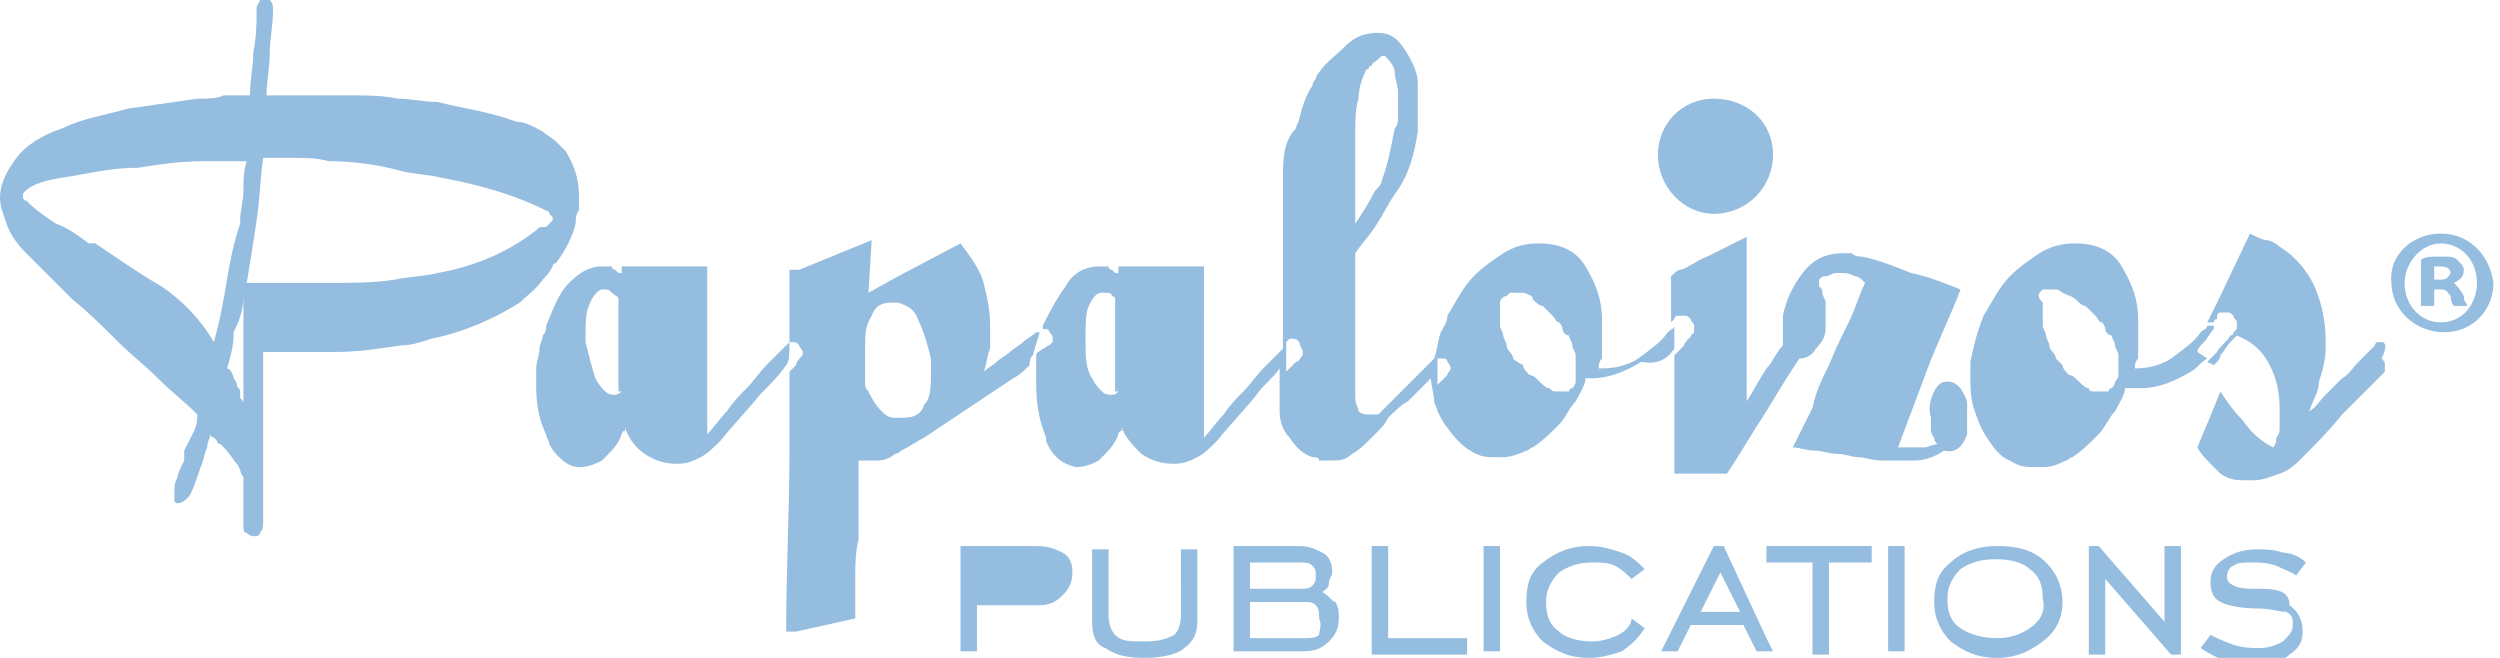 <?xml version="1.0" encoding="utf-8"?>
<!-- Generator: Adobe Illustrator 22.0.1, SVG Export Plug-In . SVG Version: 6.00 Build 0)  -->
<svg version="1.1" id="Layer_1" xmlns="http://www.w3.org/2000/svg" xmlns:xlink="http://www.w3.org/1999/xlink" x="0px" y="0px"
	 viewBox="0 0 76 20" style="enable-background:new 0 0 76 20;" xml:space="preserve">
<style type="text/css">
	.st0{fill:#95BDDF;}
</style>
<title>papaloizos</title>
<desc>Created with Sketch.</desc>
<path class="st0" d="M31.9,17.9C31.8,18,31.7,18,31.5,18h-0.6h-1.2v-0.9h1.2h0.7c0.2,0,0.3,0,0.4,0.1c0.1,0.1,0.1,0.2,0.1,0.3
	C32,17.7,32,17.8,31.9,17.9"/>
<g>
	<path class="st0" d="M52.1,6.5c1,0,1.8-0.8,1.8-1.8c0-1-0.8-1.7-1.8-1.7c-1,0-1.7,0.8-1.7,1.7C50.4,5.7,51.2,6.5,52.1,6.5z"/>
	<polygon class="st0" points="42.2,16.6 41.7,16.6 41.7,19.9 44.6,19.9 44.6,19.4 42.2,19.4 	"/>
	<path class="st0" d="M52.4,16.6h-0.1h-0.2l-1.6,3.2H51l0.4-0.8h0.8h0.8l0.4,0.8h0.3h0.2l-0.2-0.4L52.4,16.6z M52.3,18.6h-0.6
		l0.6-1.2l0.6,1.2H52.3z"/>
	<path class="st0" d="M49.2,19.3c-0.2,0.1-0.5,0.2-0.8,0.2c-0.4,0-0.8-0.1-1-0.3c-0.3-0.2-0.4-0.5-0.4-0.9c0-0.3,0.1-0.6,0.4-0.9
		c0.3-0.2,0.6-0.3,1-0.3c0.3,0,0.5,0,0.7,0.1c0.2,0.1,0.4,0.3,0.5,0.4l0.4-0.3c-0.2-0.2-0.4-0.4-0.7-0.5c-0.3-0.1-0.6-0.2-1-0.2
		c-0.6,0-1,0.2-1.4,0.5c-0.4,0.3-0.5,0.7-0.5,1.2c0,0.5,0.2,0.9,0.5,1.2c0.4,0.3,0.8,0.5,1.4,0.5c0.4,0,0.7-0.1,1-0.2
		c0.3-0.2,0.5-0.4,0.7-0.7l-0.4-0.3C49.6,19,49.4,19.2,49.2,19.3z"/>
	<rect x="45.1" y="16.6" class="st0" width="0.5" height="3.2"/>
	<path class="st0" d="M40.2,18c0.1-0.1,0.2-0.1,0.2-0.3c0-0.1,0.1-0.2,0.1-0.3c0-0.3-0.1-0.5-0.3-0.6c-0.2-0.1-0.4-0.2-0.7-0.2H39
		h-1.5v3.2H39h0.6c0.4,0,0.6-0.1,0.8-0.3c0.2-0.2,0.3-0.4,0.3-0.7c0-0.2,0-0.3-0.1-0.5C40.5,18.3,40.4,18.1,40.2,18z M38,17.1h1h0.5
		c0.2,0,0.3,0,0.4,0.1c0.1,0.1,0.1,0.2,0.1,0.3c0,0.1,0,0.2-0.1,0.3c-0.1,0.1-0.2,0.1-0.4,0.1H39h-1V17.1z M40.1,19.3
		c-0.1,0.1-0.3,0.1-0.4,0.1H39h-1v-1.1h1h0.6c0.2,0,0.3,0,0.4,0.1c0.1,0.1,0.1,0.2,0.1,0.4C40.2,19,40.1,19.2,40.1,19.3z"/>
	<path class="st0" d="M16.8,8.1c0,0,0-0.1,0.1-0.1c0.3-0.4,0.5-0.8,0.6-1.2c0-0.1,0-0.3,0.1-0.4c0-0.1,0-0.3,0-0.4
		c0-0.5-0.1-0.9-0.4-1.4c-0.1-0.1-0.2-0.2-0.3-0.3c-0.1-0.1-0.3-0.2-0.4-0.3c-0.2-0.1-0.5-0.3-0.8-0.3c-0.8-0.3-1.6-0.4-2.4-0.6
		C12.9,3.1,12.5,3,12.1,3c-0.5-0.1-0.9-0.1-1.4-0.1c-0.4,0-0.8,0-1.3,0c-0.4,0-0.8,0-1.3,0c0-0.4,0.1-0.8,0.1-1.3
		c0-0.4,0.1-0.8,0.1-1.3c0-0.1,0-0.2-0.1-0.3C8.3,0,8.2,0,8.1,0C8.1,0,8,0,7.9,0c0,0.1-0.1,0.1-0.1,0.3c0,0.4,0,0.8-0.1,1.3
		c0,0.4-0.1,0.8-0.1,1.3c-0.1,0-0.3,0-0.4,0c-0.1,0-0.3,0-0.4,0C6.6,3,6.3,3,6,3C5.3,3.1,4.6,3.2,3.9,3.3c-0.7,0.2-1.4,0.3-2,0.6
		C1.3,4.1,0.8,4.4,0.5,4.8C0.2,5.2,0,5.6,0,6c0,0.3,0.1,0.5,0.2,0.8c0.1,0.3,0.3,0.6,0.6,0.9c0.5,0.5,0.9,0.9,1.4,1.4
		c0.5,0.4,1,0.9,1.4,1.3c0,0,0,0,0,0c0,0,0,0,0,0c0.4,0.4,0.8,0.7,1.2,1.1c0.4,0.4,0.8,0.7,1.2,1.1c0,0,0,0,0,0c0,0,0,0,0,0
		c0,0.1,0,0.3-0.1,0.5c-0.1,0.2-0.2,0.4-0.3,0.6c0,0,0,0.1,0,0.1V14c-0.1,0.2-0.2,0.4-0.2,0.5c-0.1,0.2-0.1,0.3-0.1,0.5
		c0,0.1,0,0.1,0,0.2c0,0.1,0.1,0.1,0.1,0.1h0c0,0,0,0,0,0h0c0.1,0,0.3-0.1,0.4-0.3c0.1-0.2,0.2-0.5,0.3-0.8c0.1-0.2,0.1-0.4,0.2-0.6
		c0-0.2,0.1-0.3,0.1-0.4c0,0,0,0.1,0.1,0.1c0,0,0.1,0.1,0.1,0.1c0,0,0,0.1,0.1,0.1c0,0,0.1,0.1,0.1,0.1C7,13.8,7.1,14,7.2,14.1
		c0.1,0.1,0.1,0.3,0.2,0.4c0,0.1,0,0.2,0,0.4v0.5c0,0.1,0,0.2,0,0.3v0.3c0,0.1,0,0.2,0.1,0.2c0,0,0.1,0.1,0.2,0.1h0h0
		c0.1,0,0.2,0,0.2-0.1C8,16.1,8,16,8,15.9v-1.3v-1.3V12v-1.3c0.2,0,0.3,0,0.5,0h0.5c0.2,0,0.4,0,0.6,0c0.2,0,0.4,0,0.6,0
		c0.7,0,1.3-0.1,2-0.2c0.3,0,0.6-0.1,0.9-0.2c1-0.2,1.9-0.6,2.7-1.1C16,9,16.3,8.8,16.5,8.5C16.6,8.4,16.7,8.3,16.8,8.1z M7.4,12.3
		c0-0.1,0-0.1-0.1-0.2c0-0.1,0-0.1,0-0.2c0-0.1-0.1-0.1-0.1-0.2c0,0,0-0.1-0.1-0.2c0-0.1-0.1-0.3-0.2-0.3c0.1-0.3,0.2-0.7,0.2-1
		c0,0,0-0.1,0-0.1C7.3,9.7,7.4,9.4,7.4,9V12.3z M7.4,5.8c0,0.3-0.1,0.6-0.1,0.9v0.1C7.1,7.4,7,7.9,6.9,8.5c-0.1,0.6-0.2,1.2-0.4,1.9
		c-0.4-0.7-1-1.3-1.6-1.7c-0.7-0.4-1.4-0.9-2-1.3c0,0-0.1,0-0.1,0c0,0-0.1,0-0.1,0C2.3,7.1,2,6.9,1.7,6.8C1.4,6.6,1.1,6.4,0.8,6.1
		l0,0c0,0-0.1,0-0.1-0.1c0,0,0-0.1,0-0.1v0v0c0.1-0.2,0.5-0.4,1.2-0.5c0.7-0.1,1.4-0.3,2.3-0.3C4.8,5,5.5,4.9,6.2,4.9
		c0.5,0,0.8,0,1.1,0c0.1,0,0.2,0,0.2,0C7.4,5.2,7.4,5.5,7.4,5.8z M16.3,7C16.3,7,16.3,7,16.3,7c-0.9,0.7-1.9,1.1-3,1.3
		c-0.4,0.1-0.8,0.1-1.3,0.2c-0.6,0.1-1.3,0.1-1.9,0.1c-0.1,0-0.3,0-0.5,0H9.3c-0.3,0-0.6,0-0.9,0c-0.3,0-0.6,0-0.9,0
		C7.6,8,7.7,7.4,7.8,6.7C7.9,6.1,7.9,5.5,8,4.8c0.3,0,0.6,0,1,0c0.3,0,0.6,0,1,0.1c0.7,0,1.5,0.1,2.2,0.3c0.4,0.1,0.8,0.1,1.2,0.2
		c1.1,0.2,2.2,0.5,3.2,1h0c0.1,0,0.1,0.1,0.1,0.1c0,0,0.1,0.1,0.1,0.1c0,0,0,0.1,0,0.1c0,0-0.1,0.1-0.1,0.1c0,0,0,0-0.1,0.1
		C16.4,6.9,16.4,6.9,16.3,7C16.4,6.9,16.4,6.9,16.3,7z"/>
	<path class="st0" d="M35.9,18.7c0,0.3-0.1,0.5-0.2,0.6c-0.2,0.1-0.4,0.2-0.9,0.2s-0.7,0-0.9-0.2c-0.1-0.1-0.2-0.3-0.2-0.6v-2h-0.5
		v2.2c0,0.4,0.1,0.7,0.4,0.8c0.3,0.2,0.6,0.3,1.2,0.3c0.5,0,1-0.1,1.2-0.3c0.3-0.2,0.4-0.5,0.4-0.8v-2.2h-0.5V18.7z"/>
	<path class="st0" d="M31.5,16.6h-0.6h-1.7v3.2h0.5v-1.4h1.2h0.7c0.3,0,0.5-0.1,0.7-0.3c0.2-0.2,0.3-0.4,0.3-0.7
		c0-0.3-0.1-0.5-0.3-0.6C32.1,16.7,31.9,16.6,31.5,16.6z"/>
	<path class="st0" d="M24,10.4C24,10.4,24,10.4,24,10.4c-0.3,0.3-0.5,0.5-0.7,0.7c-0.2,0.2-0.4,0.5-0.6,0.7
		c-0.2,0.2-0.4,0.4-0.6,0.7c-0.2,0.2-0.4,0.5-0.6,0.7v0v0h0V8.1h-2.6v0.2c0,0-0.1,0-0.1,0c0,0,0,0-0.1-0.1c0,0-0.1,0-0.1-0.1
		c-0.1,0-0.1,0-0.2,0h0h0h-0.1c-0.4,0-0.7,0.2-1,0.5C17.1,8.8,17,9,16.9,9.2c-0.1,0.2-0.2,0.5-0.3,0.7c0,0.1,0,0.2-0.1,0.3
		c0,0.1-0.1,0.3-0.1,0.4c0,0.2-0.1,0.4-0.1,0.6c0,0.1,0,0.2,0,0.3v0.3c0,0.5,0.1,1,0.3,1.4c0,0.1,0.1,0.2,0.1,0.3
		c0.1,0.2,0.2,0.3,0.3,0.4c0.2,0.2,0.4,0.3,0.6,0.3h0h0c0.3,0,0.5-0.1,0.7-0.2c0,0,0,0,0.1-0.1c0.2-0.2,0.4-0.4,0.5-0.7
		c0,0,0-0.1,0.1-0.1c0,0,0-0.1,0-0.1c0.1,0.3,0.3,0.6,0.6,0.8c0.3,0.2,0.6,0.3,1,0.3c0.3,0,0.5-0.1,0.7-0.2c0.2-0.1,0.4-0.3,0.6-0.5
		c0.4-0.5,0.8-0.9,1.2-1.4c0.3-0.3,0.6-0.6,0.8-0.9C24,11,24,10.7,24,10.4z M18.9,11.9C18.9,11.9,18.8,12,18.9,11.9
		C18.8,12,18.7,12,18.7,12c0,0,0,0,0,0h0c-0.1,0-0.2,0-0.3-0.1c-0.1-0.1-0.2-0.2-0.3-0.4c-0.1-0.3-0.2-0.7-0.3-1.1v-0.1v-0.1
		c0-0.3,0-0.7,0.1-0.9C18,9,18.2,8.8,18.3,8.8h0.1c0.1,0,0.1,0,0.2,0.1C18.7,9,18.8,9,18.8,9.1c0,0,0,0.1,0,0.1c0,0,0,0,0,0.1V11.9z
		"/>
	<path class="st0" d="M68.7,17.9c-0.4,0-0.6,0-0.8-0.1c-0.2-0.1-0.2-0.2-0.2-0.3c0-0.1,0.1-0.3,0.2-0.3c0.1-0.1,0.3-0.1,0.6-0.1
		c0.2,0,0.4,0,0.7,0.1c0.2,0.1,0.5,0.2,0.6,0.3l0.3-0.4c-0.2-0.2-0.5-0.3-0.7-0.3c-0.3-0.1-0.5-0.1-0.8-0.1c-0.4,0-0.7,0.1-1,0.3
		c-0.3,0.2-0.4,0.4-0.4,0.7c0,0.3,0.1,0.5,0.3,0.6c0.2,0.1,0.6,0.2,1.2,0.2c0.3,0,0.6,0.1,0.8,0.1c0.2,0.1,0.2,0.2,0.2,0.4
		c0,0.2-0.1,0.3-0.3,0.5c-0.2,0.1-0.4,0.2-0.7,0.2c-0.3,0-0.5,0-0.8-0.1c-0.3-0.1-0.5-0.2-0.7-0.3l-0.3,0.4c0.3,0.2,0.5,0.3,0.8,0.4
		c0.3,0.1,0.6,0.1,0.9,0.1c0.4,0,0.8-0.1,1-0.3c0.3-0.2,0.4-0.4,0.4-0.7c0-0.3-0.1-0.6-0.4-0.8C69.6,18,69.3,17.9,68.7,17.9z"/>
	<polygon class="st0" points="65.8,18.9 63.8,16.6 63.5,16.6 63.5,19.9 64,19.9 64,17.6 66,19.9 66.3,19.9 66.3,16.6 65.8,16.6 	"/>
	<path class="st0" d="M67,10.4c0.1-0.1,0.2-0.3,0.3-0.4h0v0c0,0,0,0,0,0l0,0c0,0,0,0,0-0.1c0,0,0,0-0.1,0h-0.1c0,0,0,0,0,0
		c0,0.1-0.1,0.1-0.2,0.2c-0.2,0.3-0.5,0.5-0.9,0.8c-0.3,0.2-0.7,0.3-1.1,0.3h0h0c0-0.1,0-0.2,0.1-0.3c0-0.1,0-0.2,0-0.3
		c0-0.1,0-0.2,0-0.3V9.9V9.8V9.7c0-0.6-0.2-1.1-0.5-1.6c-0.3-0.5-0.8-0.7-1.4-0.7h-0.1c-0.3,0-0.7,0.1-1,0.3
		c-0.3,0.2-0.6,0.4-0.9,0.7c-0.3,0.3-0.5,0.7-0.8,1.2c-0.2,0.5-0.3,0.9-0.4,1.4v0.2c0,0.1,0,0.1,0,0.2c0,0.3,0,0.7,0.1,1
		c0.1,0.3,0.2,0.6,0.4,0.9c0.2,0.3,0.4,0.6,0.7,0.7c0.3,0.2,0.5,0.2,0.8,0.2h0.1c0,0,0.1,0,0.1,0c0.3,0,0.5-0.1,0.7-0.2
		c0.1,0,0.1-0.1,0.2-0.1c0.3-0.2,0.5-0.4,0.8-0.7c0.2-0.2,0.3-0.5,0.5-0.7c0.1-0.2,0.3-0.5,0.3-0.7h0H65c0,0,0,0,0,0h0.1
		c0.5,0,1-0.2,1.5-0.5c0.2-0.1,0.3-0.3,0.5-0.4l-0.3-0.2C66.8,10.6,66.9,10.5,67,10.4z M64.3,11.6c0,0.1-0.1,0.2-0.1,0.2
		c0,0-0.1,0-0.1,0.1c0,0-0.1,0-0.2,0c-0.1,0-0.1,0-0.2,0c-0.1,0-0.2,0-0.2-0.1c-0.1,0-0.2-0.1-0.3-0.2h0c-0.1-0.1-0.2-0.2-0.3-0.2
		c-0.1-0.1-0.2-0.2-0.2-0.3c-0.1-0.1-0.1-0.1-0.2-0.2c0,0,0-0.1-0.1-0.2c0,0-0.1-0.1-0.1-0.2c0-0.1-0.1-0.2-0.1-0.3
		c0-0.1-0.1-0.2-0.1-0.3c0-0.1,0-0.2,0-0.2c0-0.1,0-0.2,0-0.2c0-0.1,0-0.2,0-0.3C61.9,9,62,8.9,62,8.9c0,0,0.1-0.1,0.1-0.1
		c0,0,0.1,0,0.2,0c0.1,0,0.1,0,0.2,0c0.1,0,0.2,0.1,0.2,0.1C62.9,9,63,9,63.1,9.1c0.1,0.1,0.2,0.2,0.3,0.2c0.1,0.1,0.2,0.2,0.3,0.3
		c0.1,0.1,0.1,0.2,0.2,0.2c0,0,0.1,0.1,0.1,0.2c0,0.1,0.1,0.2,0.2,0.2c0,0.1,0.1,0.2,0.1,0.3c0,0.1,0.1,0.2,0.1,0.3
		c0,0.1,0,0.2,0,0.3c0,0.1,0,0.2,0,0.3C64.4,11.4,64.4,11.5,64.3,11.6z"/>
	<path class="st0" d="M72.4,10.4c0,0-0.1,0-0.1,0c0,0-0.1,0-0.1,0.1c-0.2,0.2-0.3,0.3-0.5,0.5c-0.2,0.2-0.3,0.4-0.5,0.5
		c-0.2,0.2-0.3,0.3-0.5,0.5c-0.2,0.2-0.3,0.4-0.5,0.5c0.1-0.3,0.3-0.6,0.3-0.9c0.1-0.3,0.2-0.7,0.2-1v-0.1v-0.1
		c0-0.6-0.1-1.1-0.3-1.6c-0.2-0.5-0.6-1-1.1-1.3c-0.1-0.1-0.3-0.2-0.4-0.2c-0.1,0-0.3-0.1-0.5-0.2l-1,2.1l-0.3,0.6
		c0.1,0,0.1,0,0.2,0h0c0,0,0-0.1,0.1-0.1c0,0,0,0,0-0.1c0-0.1,0.1-0.1,0.1-0.1s0.1,0,0.2,0c0.1,0,0.1,0,0.2,0.1
		c0,0.1,0.1,0.1,0.1,0.2v0.1c0,0,0,0.1,0,0.1c0,0-0.1,0.1-0.1,0.1c0,0,0,0.1-0.1,0.1c-0.1,0.2-0.3,0.3-0.4,0.5
		c-0.1,0.1-0.2,0.2-0.3,0.3l0.2,0.1c0,0,0.1-0.1,0.1-0.1c0,0,0.1-0.1,0.1-0.2c0.1-0.1,0.2-0.3,0.3-0.4v0l0,0c0,0,0.1-0.1,0.1-0.1
		c0,0,0.1-0.1,0.1-0.1c0.5,0.2,0.8,0.5,1,0.9c0.2,0.4,0.3,0.8,0.3,1.3c0,0.1,0,0.2,0,0.3c0,0.1,0,0.2,0,0.3c0,0.1,0,0.2-0.1,0.3
		c0,0.1,0,0.2-0.1,0.3c-0.4-0.2-0.7-0.5-0.9-0.8c-0.3-0.3-0.5-0.6-0.7-0.9l-0.2,0.5l-0.5,1.2c0.1,0.2,0.3,0.4,0.5,0.6
		c0.1,0.1,0.1,0.1,0.2,0.2c0.3,0.2,0.5,0.2,0.8,0.2h0.1c0,0,0.1,0,0.1,0c0.3,0,0.5-0.1,0.8-0.2c0.3-0.1,0.5-0.3,0.7-0.5
		c0.4-0.4,0.8-0.8,1.2-1.3c0.4-0.4,0.8-0.8,1.3-1.3c0,0,0-0.1,0-0.1c0,0,0-0.1,0-0.1c0-0.1,0-0.1-0.1-0.2
		C72.6,10.5,72.5,10.4,72.4,10.4z"/>
	<path class="st0" d="M60.7,16.6c-0.6,0-1.1,0.2-1.4,0.5c-0.4,0.3-0.5,0.7-0.5,1.2c0,0.5,0.2,0.9,0.5,1.2c0.4,0.3,0.8,0.5,1.4,0.5
		c0.6,0,1-0.2,1.4-0.5c0.4-0.3,0.6-0.7,0.6-1.2c0-0.5-0.2-0.9-0.5-1.2C61.8,16.7,61.3,16.6,60.7,16.6z M61.7,19.1
		c-0.3,0.2-0.6,0.3-1,0.3c-0.4,0-0.8-0.1-1.1-0.3c-0.3-0.2-0.4-0.5-0.4-0.9c0-0.3,0.1-0.6,0.4-0.9c0.3-0.2,0.6-0.3,1.1-0.3
		c0.4,0,0.8,0.1,1,0.3c0.3,0.2,0.4,0.5,0.4,0.9C62.2,18.6,62,18.9,61.7,19.1z"/>
	<path class="st0" d="M74.2,7.1L74.2,7.1c-0.9,0-1.6,0.7-1.5,1.5c0,0.8,0.7,1.5,1.6,1.5c0.9,0,1.5-0.7,1.5-1.5
		C75.7,7.8,75.1,7.1,74.2,7.1z M74.2,9.8c-0.6,0-1.1-0.5-1.1-1.2c0-0.6,0.5-1.2,1.1-1.2l0,0c0.6,0,1.1,0.5,1.1,1.2
		C75.3,9.2,74.9,9.8,74.2,9.8z"/>
	<path class="st0" d="M74.6,8.6L74.6,8.6c0.2-0.1,0.3-0.2,0.3-0.4c0-0.1-0.1-0.2-0.2-0.3c-0.1-0.1-0.2-0.1-0.5-0.1
		c-0.3,0-0.5,0-0.6,0.1l0,1.4l0.4,0l0-0.5l0.2,0c0.2,0,0.2,0.1,0.3,0.2c0,0.2,0.1,0.3,0.1,0.3l0.4,0c0-0.1-0.1-0.1-0.1-0.3
		C74.8,8.8,74.7,8.7,74.6,8.6z M74.2,8.5l-0.2,0l0-0.4c0,0,0.1,0,0.2,0c0.2,0,0.3,0.1,0.3,0.2C74.4,8.5,74.3,8.5,74.2,8.5z"/>
	<path class="st0" d="M31.6,10.1L31.6,10.1L31.6,10.1c-0.1,0-0.1,0-0.1,0c-0.1,0.1-0.3,0.2-0.4,0.3c-0.1,0.1-0.3,0.2-0.4,0.3
		c-0.1,0.1-0.3,0.2-0.4,0.3c-0.1,0.1-0.3,0.2-0.4,0.3c0.1-0.2,0.1-0.5,0.2-0.7c0-0.3,0-0.5,0-0.7c0-0.5-0.1-0.9-0.2-1.3
		c-0.1-0.4-0.4-0.8-0.7-1.2l-1.9,1l-0.9,0.5l0.1-1.6l-2.2,0.9L24,8.2c0,0.7,0,1.4,0,2.2c0,0,0,0,0,0c0,0,0.1,0,0.1,0l0,0
		c0.1,0,0.1,0,0.2,0.1c0,0.1,0.1,0.1,0.1,0.2v0c0,0,0,0,0,0.1c0,0,0,0,0,0c0,0,0,0,0,0c-0.1,0.1-0.2,0.2-0.2,0.3
		c-0.1,0.1-0.1,0.1-0.2,0.2c0,0.8,0,1.6,0,2.4c0,1.8-0.1,3.6-0.1,5.5l0.3,0l1.8-0.4c0-0.4,0-0.8,0-1.2c0-0.4,0-0.8,0.1-1.2
		c0-0.4,0-0.8,0-1.2c0-0.4,0-0.8,0-1.2c0.1,0,0.2,0,0.3,0c0.1,0,0.2,0,0.3,0c0.2,0,0.4-0.1,0.5-0.2c0.1,0,0.2-0.1,0.2-0.1
		c0.2-0.1,0.5-0.3,0.7-0.4h0c0,0,0,0,0,0c0.3-0.2,0.6-0.4,0.9-0.6c0.3-0.2,0.6-0.4,0.9-0.6c0.3-0.2,0.6-0.4,0.9-0.6
		c0.2-0.1,0.3-0.2,0.5-0.4c0-0.1,0-0.2,0.1-0.3C31.5,10.4,31.6,10.2,31.6,10.1C31.6,10,31.6,10,31.6,10.1
		C31.6,10.1,31.6,10.1,31.6,10.1z M28.3,11.2v0.2c0,0.3,0,0.7-0.2,0.9c-0.1,0.3-0.3,0.4-0.7,0.4c0,0-0.1,0-0.2,0
		c-0.2,0-0.3-0.1-0.4-0.2c-0.2-0.2-0.3-0.4-0.4-0.6c0,0-0.1-0.1-0.1-0.2c0,0,0-0.1,0-0.2v-0.2v-0.2c0-0.1,0-0.2,0-0.3
		c0-0.1,0-0.2,0-0.3c0-0.3,0-0.6,0.2-0.9c0.1-0.3,0.3-0.4,0.6-0.4c0.1,0,0.1,0,0.2,0c0.3,0.1,0.5,0.2,0.6,0.5
		c0.2,0.4,0.3,0.8,0.4,1.2V11.2z"/>
	<polygon class="st0" points="53.7,16.6 53.7,17.1 53.9,17.1 55.1,17.1 55.1,19.9 55.6,19.9 55.6,17.1 56.9,17.1 56.9,16.6 
		53.9,16.6 	"/>
	<path class="st0" d="M59.8,13.2c0-0.1,0-0.1,0-0.2v-0.3v0v0v0v0v-0.2c0-0.1,0-0.2,0-0.2c0-0.2-0.1-0.3-0.2-0.5
		c-0.1-0.1-0.2-0.2-0.4-0.2c-0.2,0-0.3,0.1-0.4,0.3c-0.1,0.2-0.2,0.5-0.1,0.8v0.1c0,0.1,0,0.1,0,0.2c0,0.1,0,0.2,0.1,0.3
		c0,0.1,0,0.1,0.1,0.2c-0.1,0-0.3,0.1-0.4,0.1c-0.1,0-0.3,0-0.4,0h-0.2c-0.1,0-0.1,0-0.2,0c0.3-0.8,0.6-1.6,0.9-2.4
		c0.3-0.8,0.7-1.6,1-2.4c-0.5-0.2-1-0.4-1.5-0.5c-0.5-0.2-1-0.4-1.5-0.5c-0.1,0-0.2,0-0.3-0.1c-0.1,0-0.2,0-0.3,0
		c-0.5,0-0.9,0.2-1.2,0.6c-0.3,0.4-0.5,0.8-0.6,1.3c0,0.1,0,0.2,0,0.2v0.2v0.1c0,0,0,0.1,0,0.2c0,0.1,0,0.1,0,0.2
		c-0.2,0.2-0.3,0.5-0.5,0.7c-0.2,0.3-0.4,0.7-0.6,1v-1.2c0-0.4,0-0.8,0-1.2V8.5V7.2c-0.4,0.2-0.8,0.4-1.2,0.6
		c-0.3,0.1-0.5,0.3-0.8,0.4c-0.1,0-0.2,0.1-0.3,0.2c0,0.5,0,1,0,1.4c0,0,0.1-0.1,0.1-0.1c0-0.1,0.1-0.1,0.1-0.1c0,0,0.1,0,0.1,0
		c0,0,0,0,0.1,0c0.1,0,0.1,0,0.2,0.1c0,0.1,0.1,0.1,0.1,0.2v0.1c0,0,0,0.1,0,0.1c0,0-0.1,0.1-0.1,0.1c0,0,0,0.1-0.1,0.1
		c0,0.1-0.1,0.1-0.1,0.2c-0.1,0.1-0.2,0.2-0.3,0.3c0,0,0,0,0,0c0,0,0,0,0,0c0,0.2,0,0.4,0,0.6c0,0.5,0,1,0,1.5c0,0.5,0,1,0,1.5h0.2
		h1.4c0.4-0.6,0.8-1.3,1.2-1.9c0.3-0.5,0.6-1,1-1.6h0h0h0c0.2,0,0.4-0.1,0.5-0.3c0.2-0.2,0.3-0.4,0.3-0.6c0-0.1,0-0.1,0-0.2
		c0-0.1,0-0.2,0-0.2V9.5c0,0,0-0.1,0-0.1V9.3c0,0,0-0.1,0-0.1c0-0.1-0.1-0.2-0.1-0.3c0-0.1,0-0.1-0.1-0.2c0,0,0-0.1,0-0.1
		c0,0,0,0,0-0.1c0.1-0.1,0.1-0.1,0.2-0.1c0.1,0,0.2-0.1,0.3-0.1h0.1c0,0,0.1,0,0.1,0c0.1,0,0.2,0,0.4,0.1c0.1,0,0.2,0.1,0.3,0.2
		c-0.2,0.4-0.3,0.8-0.5,1.2c-0.2,0.4-0.4,0.8-0.6,1.3c-0.2,0.4-0.4,0.8-0.5,1.3c-0.2,0.4-0.4,0.8-0.6,1.2c0.2,0,0.4,0.1,0.7,0.1
		c0.2,0,0.4,0.1,0.7,0.1c0.2,0,0.4,0.1,0.6,0.1c0.2,0,0.4,0.1,0.7,0.1c0.1,0,0.2,0,0.3,0c0.1,0,0.2,0,0.3,0h0.2c0.1,0,0.1,0,0.2,0
		c0.3,0,0.6-0.1,0.9-0.3C59.5,13.8,59.7,13.5,59.8,13.2z"/>
	<path class="st0" d="M50.9,10.6c0-0.3,0-0.5,0-0.8c0,0,0,0,0,0c0,0,0,0,0,0.1c0,0.1-0.1,0.1-0.2,0.2c-0.2,0.3-0.5,0.5-0.9,0.8
		c-0.3,0.2-0.7,0.3-1.1,0.3h-0.1h0c0-0.1,0-0.2,0.1-0.3c0-0.1,0-0.2,0-0.3v-0.3V9.9V9.8V9.7c0-0.6-0.2-1.1-0.5-1.6
		c-0.3-0.5-0.8-0.7-1.4-0.7h-0.1c-0.3,0-0.7,0.1-1,0.3c-0.3,0.2-0.6,0.4-0.9,0.7c-0.3,0.3-0.5,0.7-0.8,1.2c0,0.2-0.1,0.3-0.2,0.5
		c-0.1,0.3-0.1,0.5-0.2,0.8h0c0,0,0,0,0,0c0,0,0,0,0,0c-0.1,0.1-0.3,0.3-0.4,0.4c-0.1,0.1-0.3,0.3-0.4,0.4c-0.1,0.1-0.3,0.3-0.4,0.4
		c-0.1,0.1-0.3,0.3-0.4,0.4c0,0-0.1,0.1-0.1,0.1c0,0,0,0-0.1,0c-0.1,0-0.1,0-0.2,0c-0.1,0-0.2,0-0.3-0.1c0-0.1-0.1-0.2-0.1-0.4v-2.2
		c0-0.7,0-1.4,0-2.2c0.2-0.3,0.4-0.5,0.6-0.8c0.2-0.3,0.4-0.7,0.6-1C42.8,5.4,43,4.7,43.1,4c0-0.1,0-0.3,0-0.4c0-0.1,0-0.3,0-0.4
		c0-0.1,0-0.2,0-0.3c0-0.1,0-0.3,0-0.4c0-0.3-0.2-0.7-0.4-1c-0.2-0.3-0.4-0.5-0.8-0.5h0h0c0,0,0,0,0,0h0h0c-0.4,0-0.7,0.1-1,0.4
		c-0.3,0.3-0.6,0.5-0.8,0.8c0,0-0.1,0.1-0.1,0.2c0,0-0.1,0.1-0.1,0.2c-0.2,0.3-0.3,0.6-0.4,1c0,0.1-0.1,0.2-0.1,0.3
		C39,4.3,39,4.9,39,5.5c0,1.2,0,2.3,0,3.5v1.6c-0.2,0.2-0.4,0.4-0.6,0.6c-0.2,0.2-0.4,0.5-0.6,0.7c-0.2,0.2-0.4,0.4-0.6,0.7
		c-0.2,0.2-0.4,0.5-0.6,0.7v0v0h0V8.1H34v0.2c0,0-0.1,0-0.1,0c0,0,0,0-0.1-0.1c0,0-0.1,0-0.1-0.1c0,0-0.1,0-0.2,0h0h0h-0.1
		c-0.4,0-0.8,0.2-1,0.6c-0.3,0.4-0.5,0.8-0.7,1.2v0c0,0,0,0.1,0,0.1c0,0,0,0,0,0c0,0,0,0,0,0v0c0,0,0,0,0,0c0.1,0,0.2,0,0.2,0.1
		c0.1,0.1,0.1,0.1,0.1,0.2c0,0,0,0.1,0,0.1c0,0-0.1,0.1-0.1,0.1c-0.1,0-0.1,0.1-0.2,0.1c-0.1,0.1-0.2,0.1-0.2,0.2c0,0.1,0,0.2,0,0.3
		c0,0.1,0,0.2,0,0.3v0.3c0,0.6,0.1,1.1,0.3,1.6c0,0,0,0.1,0,0.1c0.2,0.5,0.5,0.7,0.9,0.8h0h0h0c0.3,0,0.5-0.1,0.7-0.2
		c0,0,0,0,0.1-0.1c0.2-0.2,0.4-0.4,0.5-0.7c0,0,0-0.1,0.1-0.1c0,0,0-0.1,0-0.1c0.1,0.3,0.4,0.6,0.6,0.8c0.3,0.2,0.6,0.3,1,0.3
		c0.3,0,0.5-0.1,0.7-0.2c0.2-0.1,0.4-0.3,0.6-0.5c0.4-0.5,0.8-0.9,1.2-1.4c0.2-0.3,0.5-0.5,0.7-0.8v1.1v0.1c0,0,0,0.1,0,0.1
		c0,0.3,0.1,0.6,0.3,0.8v0c0.2,0.3,0.4,0.5,0.7,0.6c0.1,0,0.2,0,0.2,0.1c0.1,0,0.2,0,0.3,0c0.3,0,0.5,0,0.7-0.2
		c0.2-0.1,0.4-0.3,0.6-0.5c0,0,0.1-0.1,0.1-0.1c0.2-0.2,0.3-0.3,0.4-0.5c0.2-0.2,0.4-0.4,0.6-0.5c0.2-0.2,0.4-0.4,0.5-0.5
		c0.1-0.1,0.1-0.1,0.2-0.2c0,0.2,0.1,0.5,0.1,0.7c0,0.1,0.1,0.2,0.1,0.3c0.1,0.2,0.2,0.4,0.3,0.5c0.2,0.3,0.5,0.6,0.7,0.7
		c0.3,0.2,0.5,0.2,0.8,0.2h0.1c0,0,0.1,0,0.1,0c0.2,0,0.5-0.1,0.7-0.2c0.1,0,0.1-0.1,0.2-0.1c0.3-0.2,0.5-0.4,0.8-0.7
		c0.2-0.2,0.3-0.5,0.5-0.7c0.1-0.2,0.3-0.5,0.3-0.7h0.1h0c0,0,0,0,0.1,0h0c0.5,0,1-0.2,1.5-0.5C50.4,11.1,50.7,10.9,50.9,10.6
		C50.9,10.7,50.9,10.7,50.9,10.6C50.9,10.7,50.9,10.7,50.9,10.6z M34,11.9C34,11.9,34,12,34,11.9C33.9,12,33.9,12,33.8,12l0,0h0
		c-0.1,0-0.2,0-0.3-0.1c-0.1-0.1-0.2-0.2-0.3-0.4C33,11.2,33,10.8,33,10.4c0,0,0-0.1,0-0.1v-0.1c0-0.3,0-0.7,0.1-0.9
		c0.1-0.2,0.2-0.4,0.4-0.4h0.1c0.1,0,0.2,0,0.2,0.1C33.8,9,33.9,9,33.9,9.1c0,0,0,0.1,0,0.1c0,0,0,0,0,0.1V11.9z M39.6,10.7
		L39.6,10.7c0,0.1,0,0.1,0,0.1c0,0,0,0,0,0c-0.1,0.1-0.1,0.2-0.2,0.2c-0.1,0.1-0.2,0.2-0.3,0.3v-0.9c0,0,0,0,0,0
		c0,0,0.1-0.1,0.1-0.1c0,0,0.1,0,0.1,0c0.1,0,0.1,0,0.2,0.1C39.5,10.5,39.6,10.6,39.6,10.7L39.6,10.7z M41.2,4c0-0.3,0-0.7,0.1-1
		c0-0.3,0.1-0.6,0.2-0.8c0,0,0-0.1,0.1-0.1c0,0,0-0.1,0.1-0.1c0-0.1,0.1-0.1,0.2-0.2c0,0,0.1-0.1,0.1-0.1c0,0,0.1,0,0.1,0h0
		c0,0,0,0,0,0c0,0,0,0,0,0c0,0,0,0,0,0c0.1,0.1,0.3,0.3,0.3,0.5c0,0.2,0.1,0.4,0.1,0.6v0.1v0.1v0.5c0,0.2,0,0.3-0.1,0.4
		c-0.1,0.5-0.2,1.1-0.4,1.6c0,0.1-0.1,0.2-0.2,0.3c-0.2,0.4-0.4,0.7-0.6,1V6.2V5.5c0-0.2,0-0.5,0-0.7V4z M44.1,11.2
		C44.1,11.3,44.1,11.3,44.1,11.2C44,11.3,44,11.3,44.1,11.2c0,0.1-0.1,0.1-0.1,0.2c0,0-0.1,0.1-0.1,0.1c-0.1,0.1-0.1,0.1-0.2,0.2v0
		c0-0.1,0-0.2,0-0.3c0-0.1,0-0.1,0-0.2V11c0,0,0-0.1,0-0.1h0c0,0,0,0,0.1,0h0.1c0,0,0.1,0,0.1,0.1C44,11,44.1,11.1,44.1,11.2
		L44.1,11.2z M47.9,11.6c0,0.1-0.1,0.2-0.1,0.2c0,0-0.1,0-0.1,0.1c0,0-0.1,0-0.2,0c-0.1,0-0.1,0-0.2,0c-0.1,0-0.1,0-0.2-0.1
		c-0.1,0-0.2-0.1-0.3-0.2h0c-0.1-0.1-0.2-0.2-0.3-0.2c-0.1-0.1-0.2-0.2-0.2-0.3C46.1,11,46,10.9,46,10.9c0,0,0-0.1-0.1-0.2
		c0,0-0.1-0.1-0.1-0.2c0-0.1-0.1-0.2-0.1-0.3c0-0.1-0.1-0.2-0.1-0.3c0-0.1,0-0.2,0-0.2c0-0.1,0-0.2,0-0.2c0-0.1,0-0.2,0-0.3
		c0-0.1,0.1-0.2,0.2-0.2c0,0,0.1-0.1,0.1-0.1c0,0,0.1,0,0.2,0c0.1,0,0.1,0,0.2,0c0.1,0,0.2,0.1,0.3,0.1C46.5,9,46.6,9,46.6,9.1
		c0.1,0.1,0.2,0.2,0.3,0.2c0.1,0.1,0.2,0.2,0.3,0.3c0.1,0.1,0.1,0.2,0.2,0.2c0,0,0.1,0.1,0.1,0.2c0,0.1,0.1,0.2,0.2,0.2
		c0,0.1,0.1,0.2,0.1,0.3c0,0.1,0.1,0.2,0.1,0.3c0,0.1,0,0.2,0,0.3c0,0.1,0,0.2,0,0.3C47.9,11.4,47.9,11.5,47.9,11.6z"/>
	<rect x="57.4" y="16.6" class="st0" width="0.5" height="3.2"/>
</g>
</svg>
